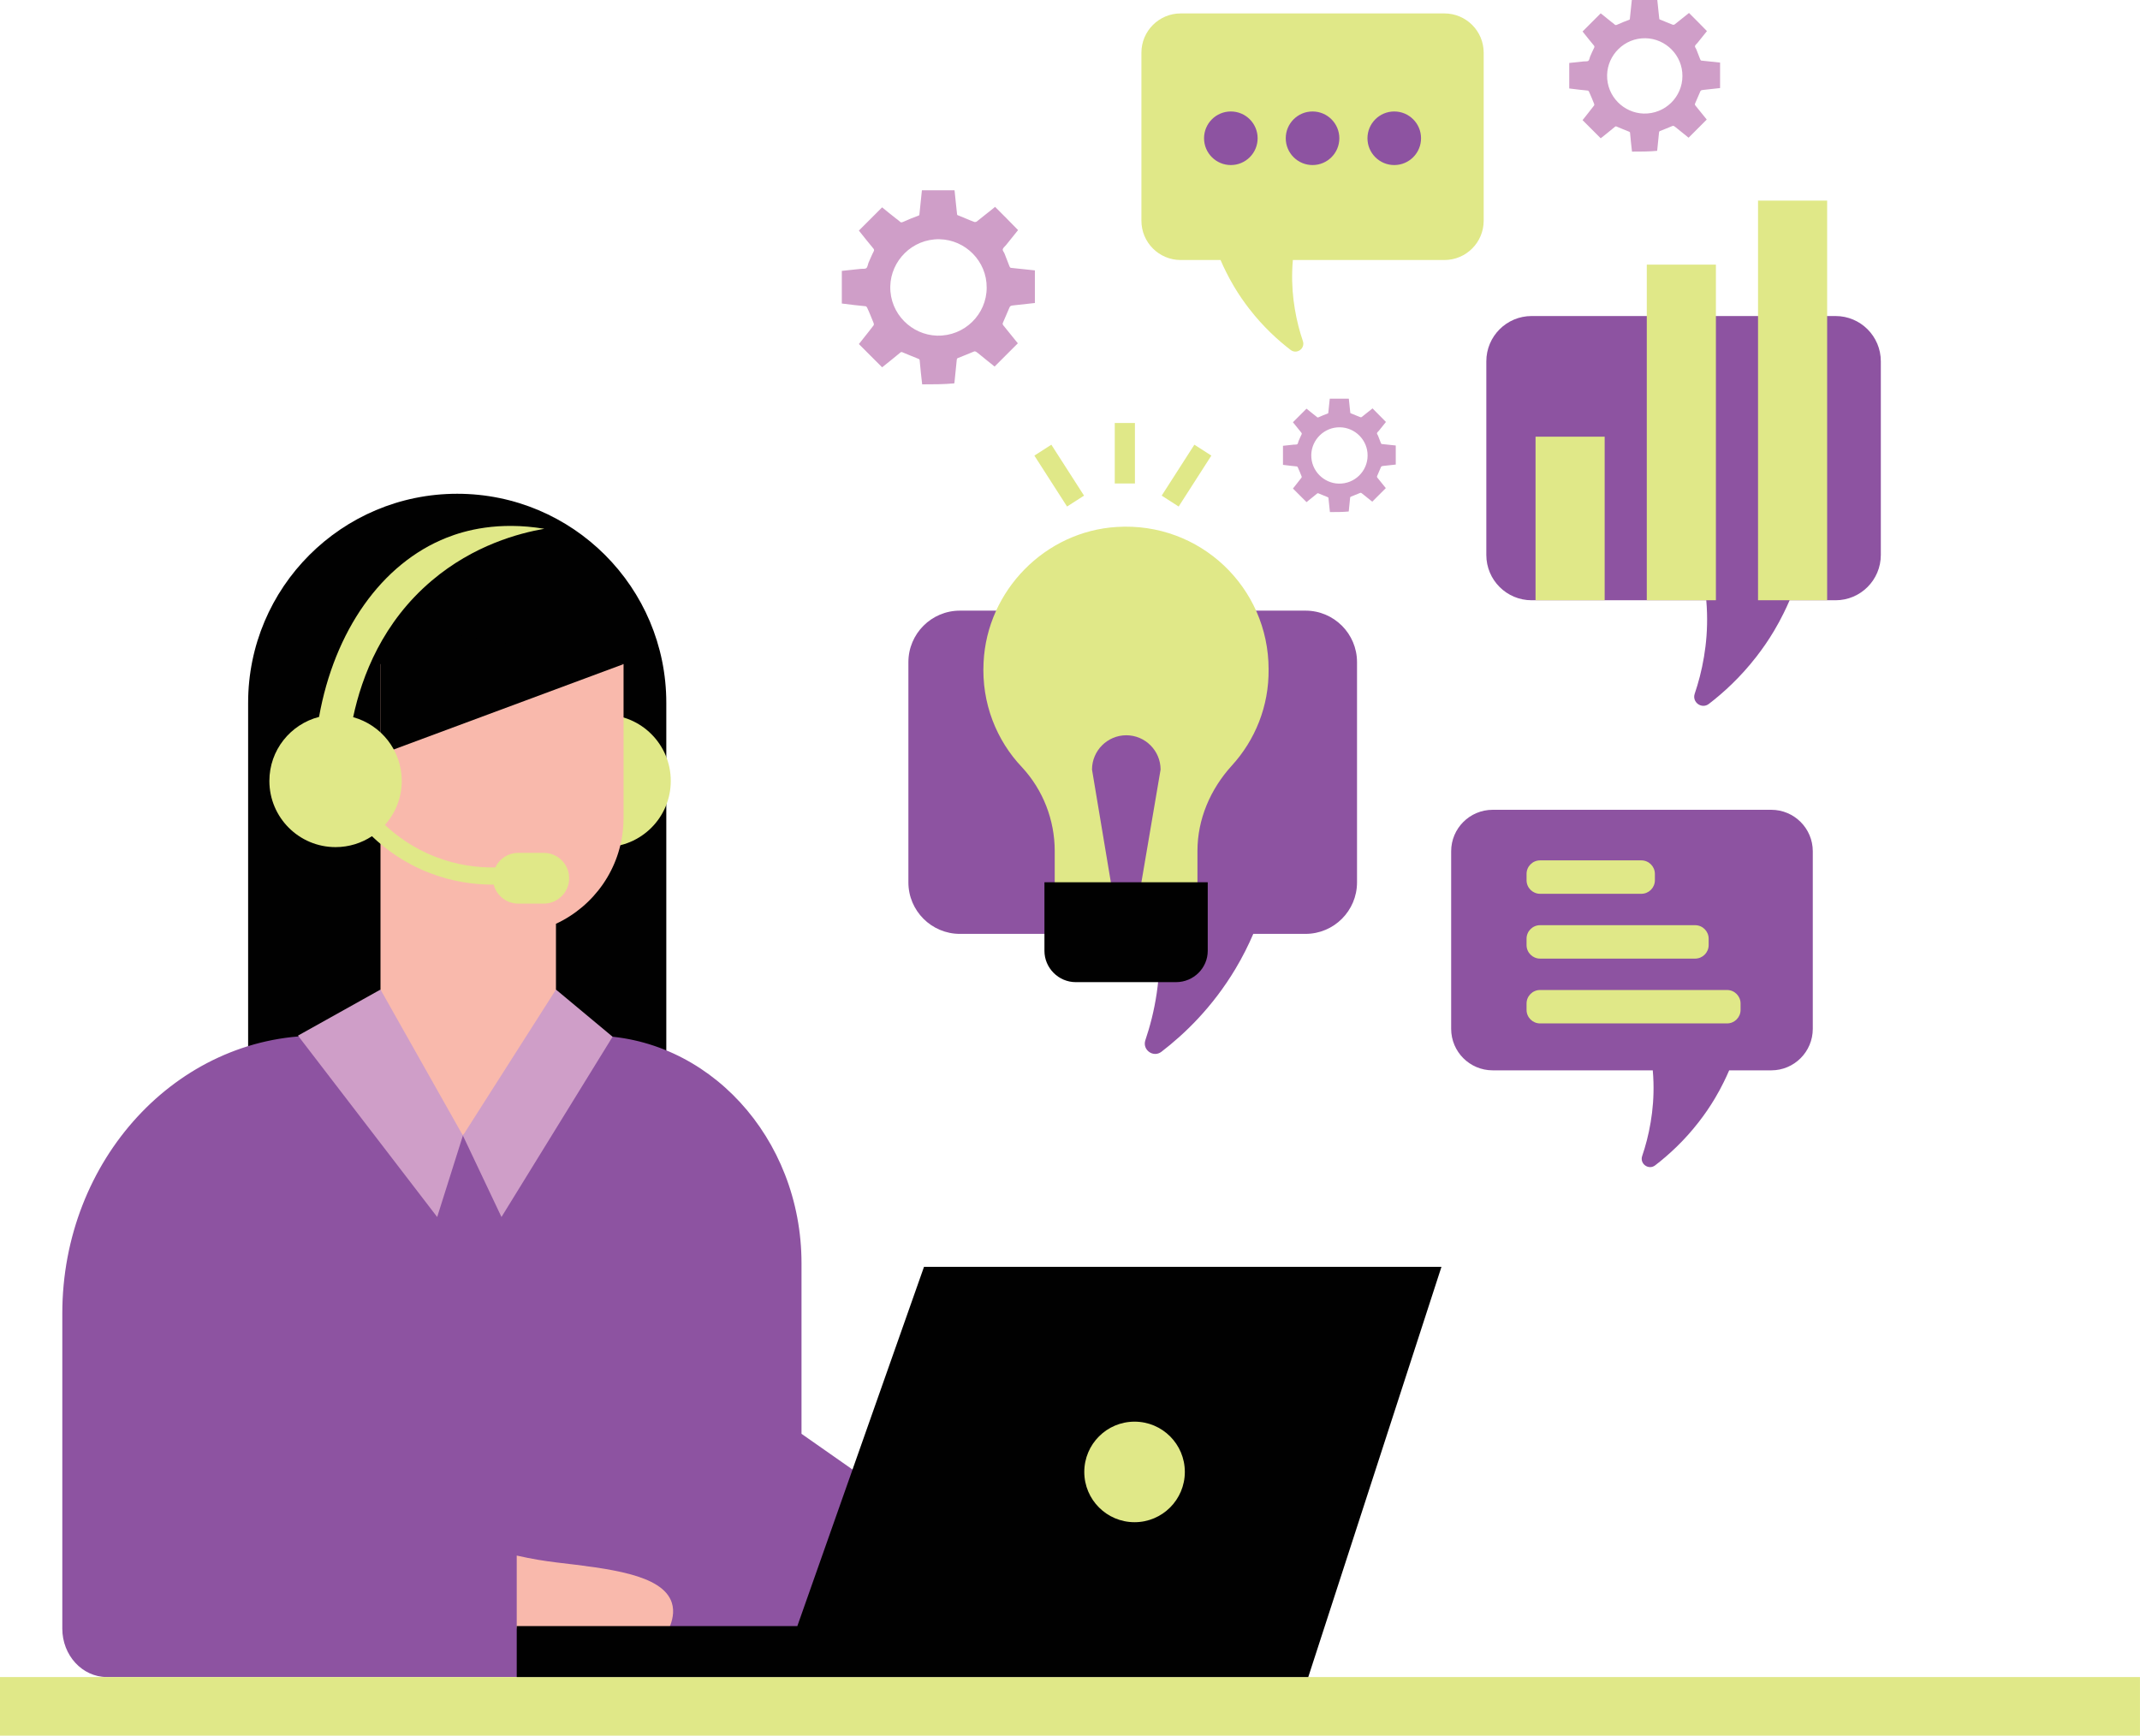 <?xml version="1.0" encoding="UTF-8"?>
<!DOCTYPE svg PUBLIC '-//W3C//DTD SVG 1.0//EN'
          'http://www.w3.org/TR/2001/REC-SVG-20010904/DTD/svg10.dtd'>
<svg height="500.0" preserveAspectRatio="xMidYMid meet" version="1.0" viewBox="0.0 0.0 616.5 500.0" width="616.5" xmlns="http://www.w3.org/2000/svg" xmlns:xlink="http://www.w3.org/1999/xlink" zoomAndPan="magnify"
><g id="change1_1"
  ><path d="M131.716,142.244L131.716,142.244c-33.267,0-60.235,26.968-60.235,60.235v106.133h120.47V202.479 C191.951,169.212,164.983,142.244,131.716,142.244z" fill="#010101"
  /></g
  ><g id="change2_1"
  ><path d="M390.936,190.751v63.438c0,8.196-6.644,14.84-14.84,14.84H361.05c-1.394,3.251-3.067,6.611-5.102,10.02 c-6.659,11.156-14.748,18.875-21.359,23.942c-2.336,1.79-5.573-0.552-4.628-3.339c2.595-7.662,4.876-18.283,3.78-30.622h-57.208 c-8.196,0-14.84-6.644-14.84-14.84v-63.438c0-8.196,6.644-14.84,14.84-14.84h99.565 C384.292,175.911,390.936,182.555,390.936,190.751z M528.794,91.042h-87.554c-7.214,0-13.054,5.84-13.054,13.044v55.783 c0,7.214,5.84,13.054,13.054,13.054h50.309c0.109,1.275,0.188,2.53,0.217,3.755c0.128,4.496-0.227,8.696-0.87,12.501 c-0.662,4.022-1.64,7.619-2.678,10.673c-0.83,2.451,2.016,4.506,4.071,2.935c4.21-3.231,9.101-7.678,13.696-13.607 c1.759-2.263,3.478-4.733,5.089-7.441c1.018-1.71,1.927-3.389,2.747-5.06c0.632-1.265,1.206-2.52,1.739-3.755h13.232 c7.204,0,13.044-5.84,13.044-13.054v-55.783C541.838,96.882,535.998,91.042,528.794,91.042z M510.278,233.286h-80.257 c-6.613,0-11.966,5.354-11.966,11.957v51.135c0,6.613,5.353,11.966,11.966,11.966h46.116c0.1,1.169,0.172,2.319,0.199,3.442 c0.118,4.122-0.208,7.971-0.797,11.459c-0.607,3.687-1.504,6.984-2.455,9.783c-0.761,2.246,1.848,4.131,3.732,2.69 c3.859-2.962,8.343-7.038,12.555-12.473c1.612-2.074,3.189-4.339,4.665-6.821c0.933-1.567,1.766-3.107,2.518-4.638 c0.58-1.16,1.105-2.31,1.594-3.442h12.129c6.604,0,11.957-5.354,11.957-11.966v-51.135 C522.235,238.64,516.882,233.286,510.278,233.286z M230.902,467.347v15.767H30.78c-7.086,0-12.83-6.243-12.83-13.943v-90.781 c0-44.209,32.977-80.048,73.657-80.048h78.932c33.337,0,60.363,29.37,60.363,65.599v49.11c11.266,7.888,22.532,15.776,33.798,23.664 L230.902,467.347z" fill="#8D53A1"
  /></g
  ><g id="change3_1"
  ><path d="M365.463,192.797c0.123,10.742-3.951,20.497-10.619,27.782c-6.174,6.791-9.878,15.435-9.878,24.572v13.829 H328l6.347-37.29c0-5.433-4.445-9.878-9.878-9.878c-5.433,0-9.878,4.445-9.878,9.878l6.234,37.29h-16.976v-13.829 c0-8.89-3.334-17.534-9.384-24.078c-7.409-7.779-11.73-18.521-11.113-30.252c0.988-20.744,17.781-37.784,38.401-39.018 C345.707,150.321,365.463,169.213,365.463,192.797z M326.955,121.846h-5.811v17.433h5.811V121.846z M339.554,145.919l-4.89-3.139 l9.416-14.671l4.89,3.139L339.554,145.919z M297.985,131.248l4.89-3.139l9.416,14.671l-4.89,3.139L297.985,131.248z M328.823,15.184 V63.58c0,6.259,5.067,11.325,11.317,11.325h11.48c0.463,1.072,0.96,2.16,1.509,3.258c0.712,1.449,1.5,2.906,2.383,4.39 c1.397,2.349,2.889,4.492,4.415,6.456c3.987,5.144,8.23,9.002,11.883,11.805c1.783,1.363,4.252-0.42,3.532-2.546 c-0.9-2.649-1.749-5.77-2.323-9.259c-0.557-3.301-0.866-6.944-0.754-10.845c0.026-1.063,0.094-2.152,0.189-3.258h43.647 c6.259,0,11.325-5.067,11.325-11.325V15.184c0-6.25-5.067-11.317-11.325-11.317h-75.96C333.89,3.867,328.823,8.934,328.823,15.184z M174.17,205.9c-10.531,0-19.068,8.537-19.068,19.068s8.537,19.068,19.068,19.068s19.068-8.537,19.068-19.068 S184.701,205.9,174.17,205.9z M616.493,483.115H0V500h616.493V483.115z" fill="#E0E888"
  /></g
  ><g id="change4_1"
  ><path d="M179.637,191.318v36.11v8.221c0,0.622-0.019,1.234-0.057,1.837c-0.677,12.721-8.446,23.551-19.416,28.636 v34.52c-8.937,8.831-17.874,17.661-26.81,26.492c-7.912-8.831-15.825-17.661-23.737-26.492c0-36.444,0-72.888,0-109.332 C132.951,191.311,156.295,191.311,179.637,191.318z M148.863,448.123c4.206,0.956,8.031,1.574,11.439,1.981 c14.848,1.769,30.521,3.394,33.221,11.555c0.887,2.681,0.099,5.372-0.674,7.188c-14.662,0.088-29.323,0.178-43.985,0.265 C148.863,462.116,148.863,455.119,148.863,448.123z" fill="#F9B9AC"
  /></g
  ><g id="change1_2"
  ><path d="M266.191,364.947l-36.492,103.492h-80.836v14.676h75.66h24.63h127.74l38.368-118.168H266.191 L266.191,364.947z M347.93,273.921v-19.756h-47.044v19.756c0,4.939,4.075,9.014,9.014,9.014h28.893 C343.855,282.934,347.93,278.86,347.93,273.921z M179.637,191.318l-70.04,26.01V178.98L179.637,191.318z" fill="#010101"
  /></g
  ><g id="change2_2"
  ><path d="M362.304,39.83c0,4.263-3.456,7.719-7.719,7.719s-7.719-3.456-7.719-7.719s3.456-7.719,7.719-7.719 S362.304,35.567,362.304,39.83z M378.124,32.112c-4.263,0-7.719,3.456-7.719,7.719s3.456,7.719,7.719,7.719s7.719-3.456,7.719-7.719 S382.387,32.112,378.124,32.112z M401.662,32.112c-4.263,0-7.719,3.456-7.719,7.719s3.456,7.719,7.719,7.719 s7.719-3.456,7.719-7.719S405.925,32.112,401.662,32.112z" fill="#8D53A1"
  /></g
  ><g id="change3_2"
  ><path d="M163.964,253.001L163.964,253.001c0,4.035-3.271,7.307-7.307,7.307h-7.371c-3.404,0-6.256-2.332-7.068-5.482 c-0.138,0.001-0.266,0.01-0.405,0.01c-5.333,0-11.604-0.838-18.245-3.431c-7.045-2.75-12.457-6.724-16.423-10.511 c-3.007,1.982-6.603,3.143-10.474,3.143c-10.531,0-19.068-8.537-19.068-19.068c0-8.885,6.086-16.328,14.31-18.445 c4.395-24.631,17.917-44.19,36.814-51.65c5.272-2.081,14.815-4.741,28.087-2.546c-7.221,1.266-20.296,4.663-32.446,14.952 c-14.092,11.934-20.095,27.343-22.632,39.323c8.068,2.221,14.002,9.592,14.002,18.366c0,4.871-1.842,9.301-4.847,12.671 c3.545,3.32,8.315,6.761,14.473,9.165c6.354,2.481,12.328,3.175,17.321,3.08c1.171-2.473,3.682-4.188,6.6-4.188h7.371 C160.693,245.694,163.964,248.966,163.964,253.001z M326.849,409.549c-7.999,0-14.483,6.484-14.483,14.483 c0,7.999,6.484,14.483,14.483,14.483s14.483-6.484,14.483-14.483C341.332,416.032,334.848,409.549,326.849,409.549z M462.279,125.806v47.117h-19.912v-47.117H462.279z M494.326,76.239v96.685h-19.912V76.239H494.326z M526.373,57.789v115.134 h-19.912V57.789H526.373z M476.746,253.584v-1.83c0-2.153-1.745-3.898-3.898-3.898h-29.172c-2.153,0-3.898,1.745-3.898,3.898v1.83 c0,2.153,1.745,3.898,3.898,3.898h29.172C475,257.482,476.746,255.737,476.746,253.584z M492.237,272.256v-1.83 c0-2.153-1.745-3.898-3.898-3.898h-44.664c-2.153,0-3.898,1.745-3.898,3.898v1.83c0,2.153,1.745,3.898,3.898,3.898h44.664 C490.492,276.154,492.237,274.408,492.237,272.256z M501.431,290.927v-1.83c0-2.153-1.745-3.898-3.898-3.898h-53.858 c-2.153,0-3.898,1.745-3.898,3.898v1.83c0,2.153,1.745,3.898,3.898,3.898h53.858C499.685,294.825,501.431,293.08,501.431,290.927z" fill="#E0E888"
  /></g
  ><g id="change5_1"
  ><path d="M133.354,327.133l-7.409,23.46l-40.105-52.251l23.777-13.271L133.354,327.133z M144.467,350.594 l32.01-51.935l-16.313-13.587l-26.81,42.062L144.467,350.594z M290.513,89.286c0.499-1.211,0.427-1.211,1.78-1.353 c1.994-0.214,3.917-0.427,5.84-0.641c0-3.133,0-6.267,0-9.4c-2.279-0.214-4.486-0.499-6.765-0.712c-0.356,0-0.427-0.214-0.57-0.499 c-0.427-1.139-0.926-2.35-1.353-3.489c-0.142-0.498-0.641-0.926-0.57-1.353c0.071-0.427,0.57-0.783,0.926-1.211 c1.139-1.424,2.35-2.92,3.489-4.344c-2.208-2.279-4.415-4.486-6.623-6.694c-0.142,0.142-0.285,0.214-0.427,0.356 c-1.638,1.282-3.276,2.635-4.914,3.917c-0.142,0.071-0.499,0.142-0.641,0.071c-1.567-0.57-3.062-1.282-4.558-1.852 c-0.285-0.071-0.427-0.142-0.427-0.499c-0.071-0.855-0.214-1.78-0.285-2.635c-0.142-1.353-0.285-2.706-0.427-4.13 c-3.133,0-6.267,0-9.4,0c-0.214,2.279-0.499,4.558-0.712,6.836c0,0.285-0.071,0.427-0.356,0.499 c-1.424,0.499-2.777,1.068-4.202,1.709c-0.498,0.214-0.783,0.356-1.211-0.142c-0.285-0.285-0.641-0.499-0.997-0.783 c-1.353-1.068-2.706-2.136-3.988-3.205c-2.279,2.279-4.486,4.486-6.694,6.694c1.353,1.709,2.777,3.489,4.202,5.199 c0.214,0.285,0.214,0.498,0.071,0.783c-0.57,1.068-0.997,2.208-1.495,3.276c-0.214,0.57-0.285,1.282-0.641,1.567 c-0.427,0.285-1.139,0.142-1.709,0.214c-1.78,0.214-3.561,0.356-5.341,0.57c0,3.133,0,6.267,0,9.4c0.214,0,0.356,0.071,0.57,0.071 c2.065,0.285,4.202,0.498,6.267,0.712c0.142,0,0.356,0.214,0.427,0.356c0.712,1.495,1.282,2.991,1.923,4.558 c0.071,0.214,0.071,0.498-0.071,0.641c-0.855,1.139-1.709,2.208-2.564,3.276c-0.57,0.712-1.139,1.424-1.638,2.065 c2.279,2.279,4.486,4.486,6.694,6.694c1.709-1.353,3.489-2.777,5.199-4.202c0.285-0.285,0.499-0.214,0.783-0.071 c1.424,0.57,2.849,1.211,4.344,1.78c0.356,0.142,0.499,0.214,0.499,0.57c0.214,2.279,0.427,4.486,0.712,6.836 c3.133,0,6.267,0,9.258-0.285c0-0.142,0.071-0.356,0.071-0.499c0.214-2.065,0.427-4.202,0.641-6.338 c0.071-0.285,0.142-0.427,0.427-0.498c1.495-0.57,2.991-1.211,4.558-1.852c0.142-0.071,0.427,0,0.57,0.071 c0.427,0.285,0.855,0.641,1.282,0.997c1.424,1.139,2.777,2.279,4.059,3.276c2.279-2.279,4.486-4.486,6.694-6.694 c-1.353-1.709-2.777-3.418-4.202-5.199c-0.214-0.285-0.214-0.499-0.071-0.783C289.445,91.707,290.015,90.496,290.513,89.286z M269.933,96.692c-7.264-0.214-13.602-6.267-13.459-14.171c0.142-7.406,6.338-13.744,14.171-13.602 c7.477,0.142,13.673,6.338,13.602,13.958C284.246,90.496,277.908,96.905,269.933,96.692z M489.574,26.928 c0.389-0.946,0.334-0.946,1.391-1.057c1.558-0.167,3.06-0.334,4.562-0.501c0-2.448,0-4.896,0-7.344 c-1.78-0.167-3.505-0.389-5.285-0.556c-0.278,0-0.334-0.167-0.445-0.389c-0.334-0.89-0.723-1.836-1.057-2.726 c-0.111-0.389-0.501-0.723-0.445-1.057c0.056-0.334,0.445-0.612,0.723-0.946c0.89-1.113,1.836-2.281,2.726-3.394 c-1.725-1.78-3.449-3.505-5.174-5.23c-0.111,0.111-0.223,0.167-0.334,0.278c-1.28,1.001-2.559,2.059-3.839,3.06 c-0.111,0.056-0.389,0.111-0.501,0.056c-1.224-0.445-2.392-1.001-3.561-1.447c-0.223-0.056-0.334-0.111-0.334-0.389 c-0.056-0.668-0.167-1.391-0.223-2.059c-0.111-1.057-0.223-2.114-0.334-3.227c-2.448,0-4.896,0-7.344,0 c-0.167,1.78-0.389,3.561-0.556,5.341c0,0.223-0.056,0.334-0.278,0.389c-1.113,0.389-2.17,0.835-3.283,1.335 c-0.389,0.167-0.612,0.278-0.946-0.111c-0.223-0.223-0.501-0.389-0.779-0.612c-1.057-0.835-2.114-1.669-3.116-2.504 c-1.78,1.78-3.505,3.505-5.23,5.23c1.057,1.335,2.17,2.726,3.283,4.061c0.167,0.223,0.167,0.389,0.056,0.612 c-0.445,0.835-0.779,1.725-1.168,2.559c-0.167,0.445-0.223,1.001-0.501,1.224c-0.334,0.223-0.89,0.111-1.335,0.167 c-1.391,0.167-2.782,0.278-4.173,0.445c0,2.448,0,4.896,0,7.344c0.167,0,0.278,0.056,0.445,0.056 c1.613,0.223,3.283,0.389,4.896,0.556c0.111,0,0.278,0.167,0.334,0.278c0.556,1.168,1.001,2.337,1.502,3.561 c0.056,0.167,0.056,0.389-0.056,0.501c-0.668,0.89-1.335,1.725-2.003,2.559c-0.445,0.556-0.89,1.113-1.28,1.613 c1.78,1.78,3.505,3.505,5.23,5.23c1.335-1.057,2.726-2.17,4.061-3.282c0.223-0.223,0.389-0.167,0.612-0.056 c1.113,0.445,2.225,0.946,3.394,1.391c0.278,0.111,0.389,0.167,0.389,0.445c0.167,1.78,0.334,3.505,0.556,5.341 c2.448,0,4.896,0,7.233-0.223c0-0.111,0.056-0.278,0.056-0.389c0.167-1.613,0.334-3.283,0.501-4.952 c0.056-0.223,0.111-0.334,0.334-0.389c1.168-0.445,2.337-0.946,3.561-1.447c0.111-0.056,0.334,0,0.445,0.056 c0.334,0.223,0.668,0.501,1.001,0.779c1.113,0.89,2.17,1.78,3.171,2.559c1.78-1.78,3.505-3.505,5.23-5.23 c-1.057-1.335-2.17-2.671-3.283-4.061c-0.167-0.223-0.167-0.389-0.056-0.612C488.74,28.819,489.185,27.874,489.574,26.928z M473.495,32.714c-5.675-0.167-10.626-4.896-10.515-11.072c0.111-5.786,4.952-10.738,11.072-10.626 c5.842,0.111,10.682,4.952,10.626,10.905C484.678,27.874,479.727,32.881,473.495,32.714z M397.645,134.992 c0.291-0.707,0.25-0.707,1.04-0.79c1.165-0.125,2.288-0.25,3.411-0.374c0-1.831,0-3.661,0-5.492 c-1.331-0.125-2.621-0.291-3.952-0.416c-0.208,0-0.25-0.125-0.333-0.291c-0.25-0.666-0.541-1.373-0.79-2.039 c-0.083-0.291-0.374-0.541-0.333-0.79c0.042-0.25,0.333-0.458,0.541-0.707c0.666-0.832,1.373-1.706,2.039-2.538 c-1.29-1.331-2.579-2.621-3.869-3.911c-0.083,0.083-0.166,0.125-0.25,0.208c-0.957,0.749-1.914,1.539-2.871,2.288 c-0.083,0.042-0.291,0.083-0.374,0.042c-0.915-0.333-1.789-0.749-2.663-1.082c-0.166-0.042-0.25-0.083-0.25-0.291 c-0.042-0.499-0.125-1.04-0.166-1.539c-0.083-0.79-0.166-1.581-0.25-2.413c-1.831,0-3.661,0-5.492,0 c-0.125,1.331-0.291,2.663-0.416,3.994c0,0.166-0.042,0.25-0.208,0.291c-0.832,0.291-1.622,0.624-2.455,0.998 c-0.291,0.125-0.458,0.208-0.707-0.083c-0.166-0.166-0.374-0.291-0.582-0.458c-0.79-0.624-1.581-1.248-2.33-1.872 c-1.331,1.331-2.621,2.621-3.911,3.911c0.79,0.998,1.623,2.039,2.455,3.037c0.125,0.166,0.125,0.291,0.042,0.458 c-0.333,0.624-0.582,1.29-0.874,1.914c-0.125,0.333-0.166,0.749-0.374,0.915c-0.25,0.166-0.666,0.083-0.998,0.125 c-1.04,0.125-2.08,0.208-3.12,0.333c0,1.831,0,3.661,0,5.492c0.125,0,0.208,0.042,0.333,0.042c1.206,0.166,2.455,0.291,3.661,0.416 c0.083,0,0.208,0.125,0.25,0.208c0.416,0.874,0.749,1.747,1.123,2.663c0.042,0.125,0.042,0.291-0.042,0.374 c-0.499,0.666-0.998,1.29-1.498,1.914c-0.333,0.416-0.666,0.832-0.957,1.206c1.331,1.331,2.621,2.621,3.911,3.911 c0.998-0.79,2.039-1.622,3.037-2.455c0.166-0.166,0.291-0.125,0.458-0.042c0.832,0.333,1.664,0.707,2.538,1.04 c0.208,0.083,0.291,0.125,0.291,0.333c0.125,1.331,0.25,2.621,0.416,3.994c1.831,0,3.661,0,5.408-0.166 c0-0.083,0.042-0.208,0.042-0.291c0.125-1.206,0.25-2.455,0.374-3.703c0.042-0.166,0.083-0.25,0.25-0.291 c0.874-0.333,1.747-0.707,2.663-1.082c0.083-0.042,0.25,0,0.333,0.042c0.25,0.166,0.499,0.374,0.749,0.582 c0.832,0.666,1.623,1.331,2.371,1.914c1.331-1.331,2.621-2.621,3.911-3.911c-0.79-0.998-1.623-1.997-2.455-3.037 c-0.125-0.166-0.125-0.291-0.042-0.458C397.021,136.407,397.353,135.7,397.645,134.992z M385.621,139.319 c-4.243-0.125-7.946-3.661-7.863-8.279c0.083-4.327,3.703-8.029,8.279-7.946c4.368,0.083,7.988,3.703,7.946,8.154 C393.984,135.7,390.281,139.444,385.621,139.319z" fill="#CF9EC8"
  /></g
></svg
>
